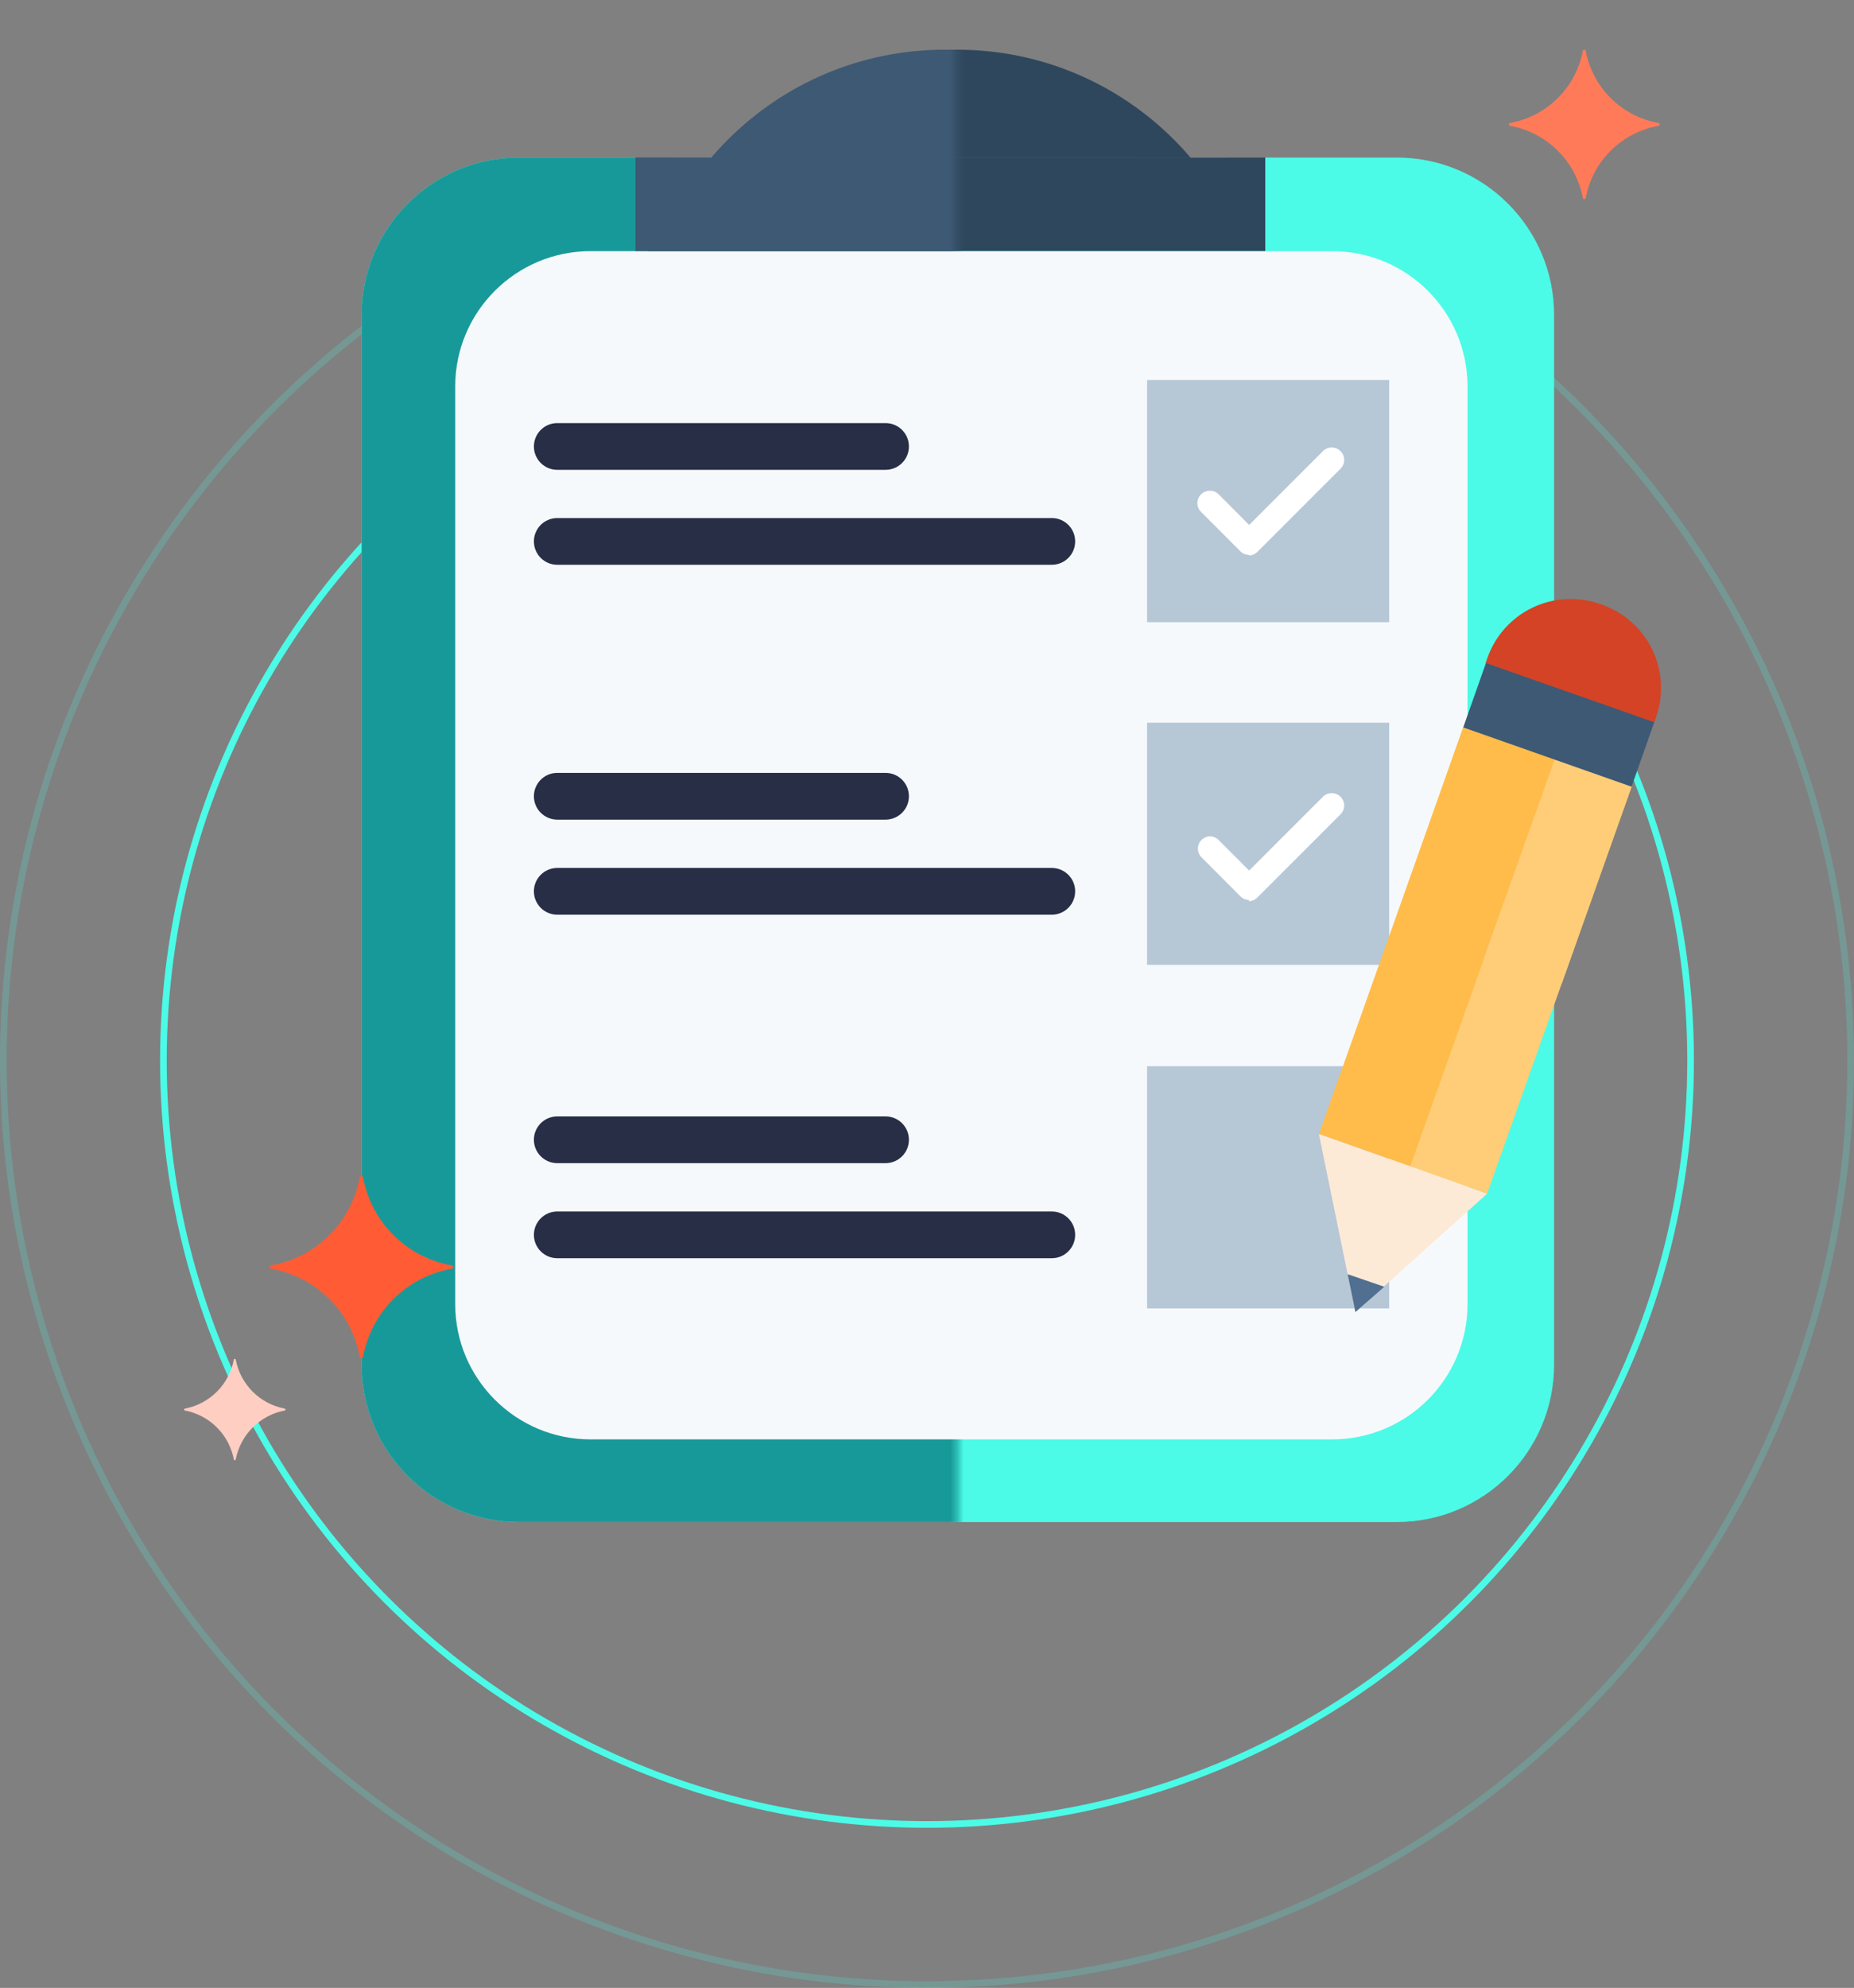 <svg width="278" height="298" viewBox="0 0 278 298" fill="none" xmlns="http://www.w3.org/2000/svg">
<rect x="0" y="0" width="278" height="298" fill="#808080" stroke="none"/>
<circle cx="139" cy="159" r="114.5" stroke="#4BFBE7"/>
<circle opacity="0.2" cx="139" cy="159" r="138.5" stroke="#4BFBE7"/>
<g clip-path="url(#clip0_625_1655)">
<path d="M209.431 23.618H77.825C64.791 23.618 54.225 34.184 54.225 47.218V204.564C54.225 217.598 64.791 228.164 77.825 228.164H209.431C222.465 228.164 233.031 217.598 233.031 204.564V47.218C233.031 34.184 222.465 23.618 209.431 23.618Z" fill="#4BFBE7"/>
<mask id="mask0_625_1655" style="mask-type:luminance" maskUnits="userSpaceOnUse" x="13" y="-4" width="131" height="256">
<path d="M143.628 -3.024H13.017V251.211H143.628V-3.024Z" fill="white"/>
</mask>
<g mask="url(#mask0_625_1655)">
<path d="M209.431 23.618H77.825C64.791 23.618 54.225 34.184 54.225 47.218V204.564C54.225 217.598 64.791 228.164 77.825 228.164H209.431C222.465 228.164 233.031 217.598 233.031 204.564V47.218C233.031 34.184 222.465 23.618 209.431 23.618Z" fill="#189999"/>
</g>
<path d="M199.751 37.649H88.555C77.343 37.649 68.255 46.738 68.255 57.949V195.474C68.255 206.686 77.343 215.774 88.555 215.774H199.751C210.962 215.774 220.051 206.686 220.051 195.474V57.949C220.051 46.738 210.962 37.649 199.751 37.649Z" fill="#F6F9FC"/>
<mask id="mask1_625_1655" style="mask-type:luminance" maskUnits="userSpaceOnUse" x="66" y="-14" width="166" height="39">
<path d="M231.63 -13.496H66.799V24.227H231.63V-13.496Z" fill="white"/>
</mask>
<g mask="url(#mask1_625_1655)">
<path d="M143.499 99.415C168.895 99.415 189.482 78.828 189.482 53.432C189.482 28.036 168.895 7.449 143.499 7.449C118.103 7.449 97.516 28.036 97.516 53.432C97.516 78.828 118.103 99.415 143.499 99.415Z" fill="#2E475D"/>
</g>
<path d="M189.722 23.6V37.631H97.129V23.729L189.722 23.6Z" fill="#2E475D"/>
<mask id="mask2_625_1655" style="mask-type:luminance" maskUnits="userSpaceOnUse" x="60" y="-22" width="84" height="107">
<path d="M143.407 -21.185H60.069V84.296H143.407V-21.185Z" fill="white"/>
</mask>
<g mask="url(#mask2_625_1655)">
<mask id="mask3_625_1655" style="mask-type:luminance" maskUnits="userSpaceOnUse" x="64" y="-14" width="166" height="39">
<path d="M229.786 -13.496H64.955V24.227H229.786V-13.496Z" fill="white"/>
</mask>
<g mask="url(#mask3_625_1655)">
<path d="M141.674 99.415C167.069 99.415 187.657 78.828 187.657 53.432C187.657 28.036 167.069 7.449 141.674 7.449C116.278 7.449 95.69 28.036 95.69 53.432C95.69 78.828 116.278 99.415 141.674 99.415Z" fill="#3E5974"/>
</g>
<path d="M187.897 23.729V37.631H95.285V23.6L187.897 23.729Z" fill="#3E5974"/>
</g>
<path d="M208.306 56.972H172.003V93.275H208.306V56.972Z" fill="#B6C7D6"/>
<path d="M208.306 108.339H172.003V144.642H208.306V108.339Z" fill="#B6C7D6"/>
<path d="M208.306 159.835H172.003V196.138H208.306V159.835Z" fill="#B6C7D6"/>
<path d="M132.787 63.425H83.559C81.624 63.425 80.056 64.993 80.056 66.928C80.056 68.863 81.624 70.431 83.559 70.431H132.787C134.722 70.431 136.29 68.863 136.29 66.928C136.29 64.993 134.722 63.425 132.787 63.425Z" fill="#282E46"/>
<path d="M157.714 77.659H83.559C81.624 77.659 80.056 79.227 80.056 81.162C80.056 83.097 81.624 84.665 83.559 84.665H157.714C159.649 84.665 161.218 83.097 161.218 81.162C161.218 79.227 159.649 77.659 157.714 77.659Z" fill="#282E46"/>
<path d="M132.787 115.861H83.559C81.624 115.861 80.056 117.43 80.056 119.364C80.056 121.299 81.624 122.867 83.559 122.867H132.787C134.722 122.867 136.29 121.299 136.29 119.364C136.29 117.43 134.722 115.861 132.787 115.861Z" fill="#282E46"/>
<path d="M157.714 130.113H83.559C81.624 130.113 80.056 131.682 80.056 133.617C80.056 135.551 81.624 137.12 83.559 137.12H157.714C159.649 137.12 161.218 135.551 161.218 133.617C161.218 131.682 159.649 130.113 157.714 130.113Z" fill="#282E46"/>
<path d="M132.787 167.357H83.559C81.624 167.357 80.056 168.926 80.056 170.86C80.056 172.795 81.624 174.363 83.559 174.363H132.787C134.722 174.363 136.29 172.795 136.29 170.86C136.29 168.926 134.722 167.357 132.787 167.357Z" fill="#282E46"/>
<path d="M157.714 181.609H83.559C81.624 181.609 80.056 183.178 80.056 185.113C80.056 187.047 81.624 188.616 83.559 188.616H157.714C159.649 188.616 161.218 187.047 161.218 185.113C161.218 183.178 159.649 181.609 157.714 181.609Z" fill="#282E46"/>
<path d="M187.306 83.171C187.06 83.175 186.816 83.13 186.588 83.038C186.36 82.946 186.153 82.81 185.979 82.637L180.097 76.737C179.923 76.566 179.784 76.362 179.689 76.138C179.594 75.913 179.545 75.672 179.544 75.428C179.543 75.181 179.591 74.936 179.686 74.708C179.781 74.48 179.921 74.273 180.097 74.1C180.269 73.929 180.474 73.794 180.698 73.702C180.923 73.611 181.164 73.564 181.406 73.566C181.652 73.562 181.896 73.607 182.124 73.699C182.352 73.791 182.559 73.927 182.734 74.1L187.306 78.691L198.369 67.629C198.542 67.452 198.748 67.312 198.976 67.217C199.204 67.122 199.449 67.074 199.696 67.076C199.94 67.077 200.181 67.126 200.406 67.221C200.631 67.316 200.834 67.454 201.005 67.629C201.181 67.8 201.32 68.005 201.416 68.232C201.511 68.458 201.56 68.701 201.56 68.947C201.56 69.193 201.511 69.436 201.416 69.662C201.32 69.888 201.181 70.094 201.005 70.265L188.541 82.729C188.369 82.9 188.165 83.035 187.94 83.127C187.716 83.219 187.475 83.265 187.232 83.264L187.306 83.171Z" fill="white"/>
<path d="M187.306 134.907C187.059 134.909 186.814 134.86 186.586 134.765C186.358 134.67 186.151 134.53 185.979 134.354L180.097 128.454C179.861 128.193 179.705 127.87 179.647 127.523C179.588 127.176 179.63 126.82 179.768 126.496C179.906 126.173 180.133 125.895 180.423 125.696C180.713 125.498 181.054 125.386 181.406 125.375C181.653 125.374 181.898 125.422 182.126 125.517C182.354 125.612 182.561 125.752 182.734 125.928L187.306 130.501L198.369 119.438C198.543 119.265 198.75 119.129 198.978 119.037C199.206 118.945 199.45 118.9 199.696 118.903C199.939 118.902 200.179 118.949 200.404 119.04C200.628 119.132 200.833 119.267 201.005 119.438C201.181 119.61 201.32 119.815 201.415 120.041C201.511 120.268 201.56 120.511 201.56 120.756C201.56 121.002 201.511 121.245 201.415 121.472C201.32 121.698 201.181 121.903 201.005 122.075L188.541 134.538C188.371 134.713 188.167 134.851 187.942 134.946C187.718 135.041 187.476 135.091 187.232 135.092L187.306 134.907Z" fill="white"/>
<path d="M67.703 189.685C64.419 189.101 61.391 187.53 59.023 185.181C56.654 182.833 55.058 179.818 54.446 176.539C54.446 176.471 54.419 176.405 54.37 176.357C54.322 176.308 54.256 176.281 54.188 176.281C54.12 176.281 54.054 176.308 54.005 176.357C53.957 176.405 53.93 176.471 53.93 176.539C53.322 179.816 51.729 182.831 49.364 185.179C46.998 187.528 43.973 189.1 40.692 189.685C40.623 189.685 40.558 189.712 40.509 189.761C40.461 189.809 40.434 189.875 40.434 189.943C40.434 190.012 40.461 190.077 40.509 190.126C40.558 190.174 40.623 190.201 40.692 190.201C43.972 190.789 46.996 192.362 49.361 194.71C51.726 197.058 53.319 200.071 53.93 203.347C53.93 203.416 53.957 203.481 54.005 203.53C54.054 203.578 54.12 203.605 54.188 203.605C54.256 203.605 54.322 203.578 54.37 203.53C54.419 203.481 54.446 203.416 54.446 203.347C55.06 200.069 56.657 197.056 59.025 194.708C61.393 192.36 64.42 190.788 67.703 190.201C67.771 190.201 67.837 190.174 67.885 190.126C67.934 190.077 67.961 190.012 67.961 189.943C67.961 189.875 67.934 189.809 67.885 189.761C67.837 189.712 67.771 189.685 67.703 189.685Z" fill="#FF5C35"/>
<path d="M248.703 18.438C245.994 17.958 243.495 16.663 241.541 14.726C239.588 12.789 238.272 10.302 237.769 7.596C237.756 7.551 237.728 7.511 237.69 7.482C237.651 7.454 237.605 7.438 237.557 7.438C237.51 7.438 237.463 7.454 237.425 7.482C237.387 7.511 237.359 7.551 237.345 7.596C236.836 10.298 235.518 12.782 233.565 14.718C231.613 16.654 229.118 17.951 226.412 18.438C226.366 18.451 226.326 18.479 226.298 18.517C226.269 18.555 226.254 18.602 226.254 18.65C226.254 18.697 226.269 18.744 226.298 18.782C226.326 18.82 226.366 18.848 226.412 18.862C229.118 19.348 231.613 20.645 233.565 22.581C235.518 24.517 236.836 27.001 237.345 29.703C237.359 29.748 237.387 29.789 237.425 29.817C237.463 29.846 237.51 29.861 237.557 29.861C237.605 29.861 237.651 29.846 237.69 29.817C237.728 29.789 237.756 29.748 237.769 29.703C238.272 26.998 239.588 24.51 241.541 22.573C243.495 20.636 245.994 19.341 248.703 18.862C248.749 18.848 248.789 18.82 248.817 18.782C248.846 18.744 248.861 18.697 248.861 18.65C248.861 18.602 248.846 18.555 248.817 18.517C248.789 18.479 248.749 18.451 248.703 18.438Z" fill="#FF7A59"/>
<path d="M42.719 211.165C40.889 210.824 39.205 209.937 37.889 208.621C36.572 207.304 35.685 205.62 35.344 203.79C35.334 203.762 35.315 203.737 35.29 203.72C35.266 203.703 35.236 203.694 35.206 203.694C35.176 203.694 35.147 203.703 35.122 203.72C35.097 203.737 35.078 203.762 35.068 203.79C34.727 205.62 33.84 207.304 32.524 208.621C31.207 209.937 29.523 210.824 27.693 211.165C27.665 211.175 27.64 211.194 27.623 211.219C27.606 211.244 27.597 211.273 27.597 211.303C27.597 211.333 27.606 211.363 27.623 211.387C27.64 211.412 27.665 211.431 27.693 211.441C29.523 211.782 31.207 212.669 32.524 213.986C33.84 215.302 34.727 216.986 35.068 218.816C35.078 218.845 35.097 218.869 35.122 218.886C35.147 218.903 35.176 218.913 35.206 218.913C35.236 218.913 35.266 218.903 35.29 218.886C35.315 218.869 35.334 218.845 35.344 218.816C35.685 216.986 36.572 215.302 37.889 213.986C39.205 212.669 40.889 211.782 42.719 211.441C42.748 211.431 42.772 211.412 42.789 211.387C42.806 211.363 42.816 211.333 42.816 211.303C42.816 211.273 42.806 211.244 42.789 211.219C42.772 211.194 42.748 211.175 42.719 211.165Z" fill="#FFCEC2"/>
<path d="M233.529 113.902L219.456 108.904L197.763 169.993L211.837 174.991L233.529 113.902Z" fill="#FFBC4B"/>
<path d="M223.057 143.776L208.971 138.779L219.443 108.91L233.529 113.907L223.057 143.776Z" fill="#FFBC4B"/>
<path d="M244.674 117.866L233.154 113.775L211.462 174.864L222.981 178.955L244.674 117.866Z" fill="#FFCD78"/>
<path d="M234.193 147.408L222.54 143.554L233.16 113.778L244.683 117.853L234.193 147.408Z" fill="#FFCD78"/>
<path d="M248.152 107.966L222.918 99.08L219.409 109.045L244.643 117.931L248.152 107.966Z" fill="#3E5974"/>
<path d="M239.893 90.543L240.241 90.665C243.548 91.83 246.257 94.261 247.772 97.423C249.287 100.585 249.483 104.219 248.319 107.526L248.055 108.274L222.769 99.369L223.033 98.621C224.197 95.314 226.628 92.605 229.79 91.09C232.952 89.575 236.586 89.379 239.893 90.543Z" fill="#D44325"/>
<path d="M222.983 178.954L203.237 196.691L197.761 169.994L222.983 178.954Z" fill="#FCEAD7"/>
<path d="M207.569 192.893L203.236 196.691L202.074 191.012L207.569 192.893Z" fill="#516F90"/>
<path d="M241.18 91.063C239.504 90.304 237.689 89.9 235.849 89.875C234.01 89.85 232.184 90.205 230.488 90.918C228.792 91.632 227.262 92.687 225.992 94.019C224.723 95.351 223.742 96.931 223.111 98.659L222.816 99.378L236.718 104.246L241.18 91.063Z" fill="#D44325"/>
</g>
<defs>
<clipPath id="clip0_625_1655">
<rect width="236" height="236" fill="white" transform="translate(21)"/>
</clipPath>
</defs>
</svg>
